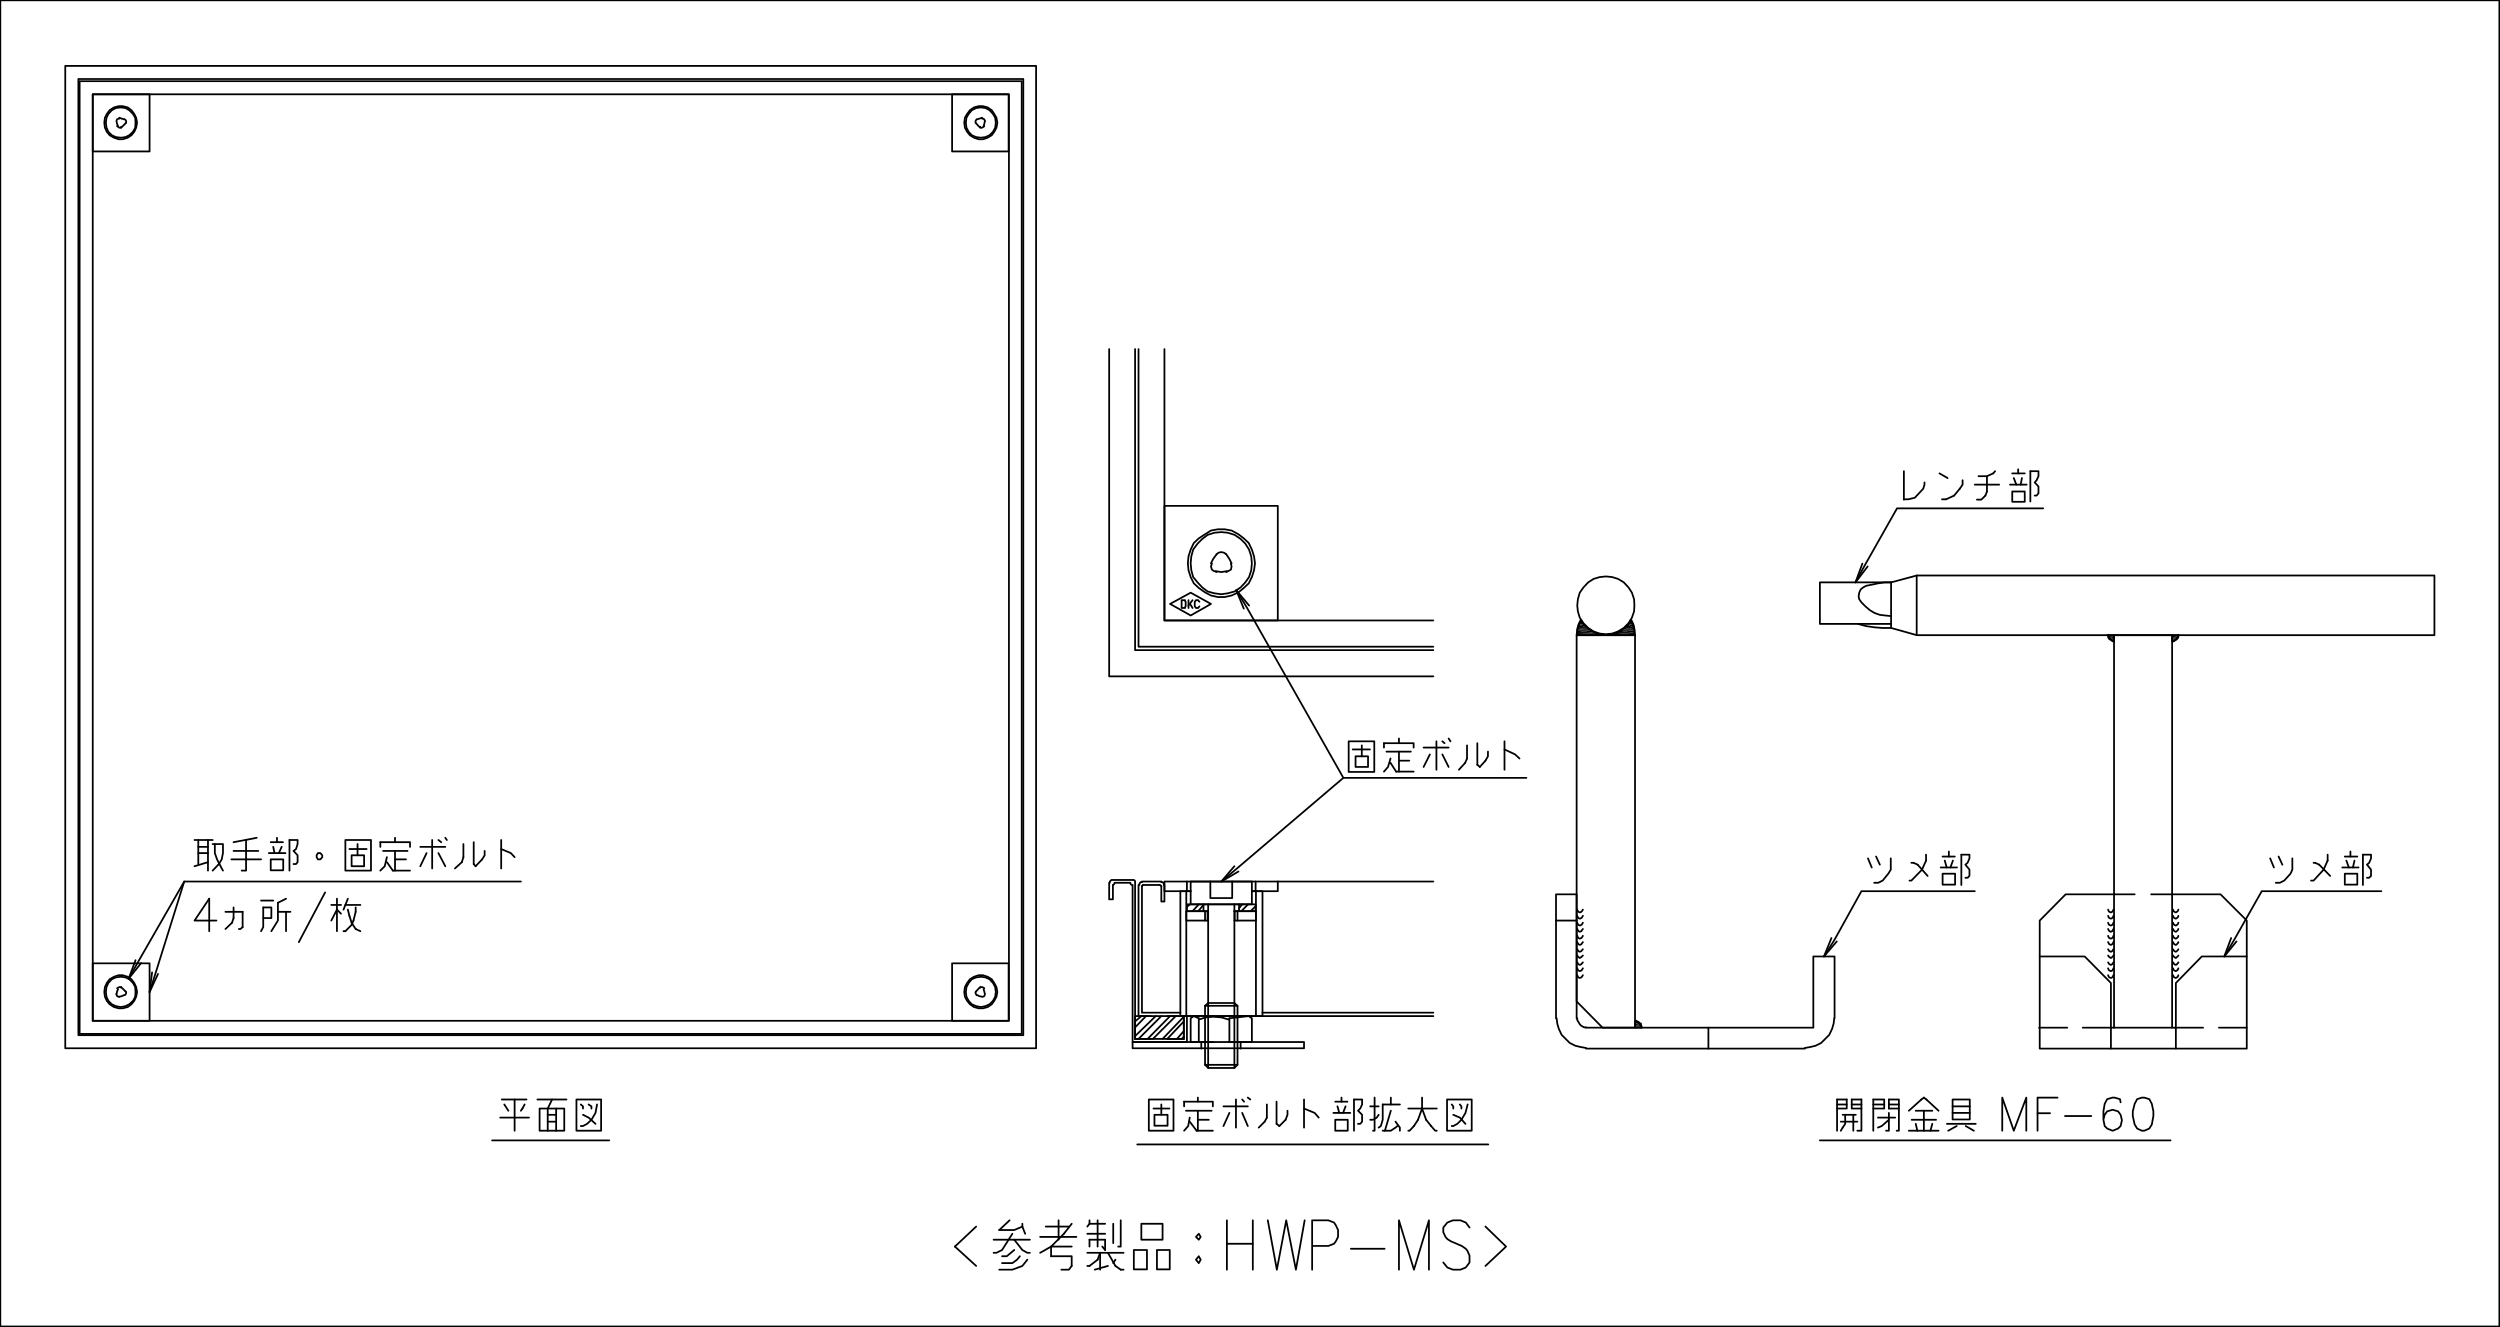 <?xml version="1.0" encoding="utf-8"?>
<!-- Generator: Adobe Illustrator 26.5.3, SVG Export Plug-In . SVG Version: 6.00 Build 0)  -->
<svg version="1.1" id="_レイヤー_1" xmlns="http://www.w3.org/2000/svg" xmlns:xlink="http://www.w3.org/1999/xlink" x="0px"
	 y="0px" viewBox="0 0 800.6 425" style="enable-background:new 0 0 800.6 425;" xml:space="preserve">
<style type="text/css">
	.st0{fill:none;stroke:#000000;stroke-width:0.567;stroke-linecap:round;stroke-linejoin:round;}
	.st1{fill-rule:evenodd;clip-rule:evenodd;}
</style>
<g>
	<line class="st0" x1="62.3" y1="269" x2="68.1" y2="269"/>
	<polyline class="st0" points="68.1,270.3 71.4,270.3 71.4,273.2 71,275.2 70.1,276.7 68.1,278.8 	"/>
	<line class="st0" x1="63.5" y1="271.2" x2="66.6" y2="271.2"/>
	<line class="st0" x1="63.5" y1="273.2" x2="66.6" y2="273.2"/>
	<line class="st0" x1="63.5" y1="269" x2="63.5" y2="276.7"/>
	<line class="st0" x1="66.6" y1="269" x2="66.6" y2="278.8"/>
	<polyline class="st0" points="68.8,270.3 68.8,273.2 69.5,275.2 71,278.1 71.4,278.8 	"/>
	<line class="st0" x1="62.3" y1="277.4" x2="66.6" y2="276.1"/>
	<line class="st0" x1="74.8" y1="272.5" x2="82.7" y2="272.5"/>
	<line class="st0" x1="74.1" y1="275.2" x2="83.6" y2="275.2"/>
	<polyline class="st0" points="77.4,278.8 78.8,278.8 78.8,269 	"/>
	<line class="st0" x1="82.2" y1="268.3" x2="74.8" y2="269.7"/>
	<polyline class="st0" points="92.7,269 95.3,269 95.3,270.3 94.8,271.9 94,272.5 95.3,273.9 95.3,276.1 94.8,276.7 94,276.7 	"/>
	<line class="st0" x1="86.7" y1="269.7" x2="90.6" y2="269.7"/>
	<line class="st0" x1="86.1" y1="273.2" x2="91.4" y2="273.2"/>
	<rect x="86.7" y="275.2" class="st0" width="4" height="3.5"/>
	<line class="st0" x1="88.7" y1="268.3" x2="88.7" y2="269.7"/>
	<line class="st0" x1="92.7" y1="269" x2="92.7" y2="278.8"/>
	<line class="st0" x1="87.5" y1="271.2" x2="87.9" y2="273.2"/>
	<line class="st0" x1="90.2" y1="271.2" x2="89.3" y2="273.2"/>
	<polygon class="st0" points="101.8,273.2 102.6,273.2 103.2,273.9 103.2,274.5 102.6,275.2 101.8,275.2 101.4,274.5 101.4,273.9 	
		"/>
	<rect x="110.6" y="269" class="st0" width="8.2" height="9.8"/>
	<rect x="112.6" y="273.9" class="st0" width="4" height="3.5"/>
	<line class="st0" x1="114.5" y1="270.3" x2="114.5" y2="273.9"/>
	<line class="st0" x1="111.9" y1="271.9" x2="117.4" y2="271.9"/>
	<polyline class="st0" points="121.8,269.7 131.3,269.7 131.3,271.2 	"/>
	<line class="st0" x1="122.7" y1="272.5" x2="130.5" y2="272.5"/>
	<line class="st0" x1="126.5" y1="275.2" x2="130" y2="275.2"/>
	<line class="st0" x1="125.8" y1="278.8" x2="131.3" y2="278.8"/>
	<line class="st0" x1="121.8" y1="269.7" x2="121.8" y2="271.2"/>
	<line class="st0" x1="126.5" y1="268.3" x2="126.5" y2="269.7"/>
	<line class="st0" x1="126.5" y1="272.5" x2="126.5" y2="278.8"/>
	<polyline class="st0" points="123.9,274.5 123.2,277.4 121.8,278.8 	"/>
	<line class="st0" x1="123.9" y1="276.1" x2="125.8" y2="278.8"/>
	<line class="st0" x1="134.6" y1="271.2" x2="142.6" y2="271.2"/>
	<line class="st0" x1="138.4" y1="269" x2="138.4" y2="278.1"/>
	<line class="st0" x1="136.6" y1="273.2" x2="134.6" y2="277.4"/>
	<line class="st0" x1="140.4" y1="273.2" x2="142.6" y2="277.4"/>
	<line class="st0" x1="140.4" y1="269" x2="141.3" y2="269.7"/>
	<line class="st0" x1="142.6" y1="268.3" x2="143.1" y2="269"/>
	<polyline class="st0" points="154.4,275.2 155.2,273.9 155.2,272.5 	"/>
	<line class="st0" x1="152.3" y1="277.4" x2="154.4" y2="275.2"/>
	<line class="st0" x1="151.7" y1="276.7" x2="152.3" y2="277.4"/>
	<line class="st0" x1="147.9" y1="276.1" x2="145.7" y2="278.1"/>
	<line class="st0" x1="148.4" y1="274.5" x2="147.9" y2="276.1"/>
	<line class="st0" x1="151.7" y1="269.7" x2="151.7" y2="276.7"/>
	<line class="st0" x1="148.4" y1="270.3" x2="148.4" y2="274.5"/>
	<line class="st0" x1="160.5" y1="269" x2="160.5" y2="278.1"/>
	<polyline class="st0" points="160.5,271.9 163.6,273.2 164.8,274.5 	"/>
</g>
<g>
	<polyline class="st0" points="67,287.8 62.3,294.8 69.3,294.8 	"/>
	<line class="st0" x1="67" y1="287.8" x2="67" y2="298.2"/>
	<polyline class="st0" points="77.7,296.9 77,297.5 76.5,297.5 	"/>
	<line class="st0" x1="74.3" y1="295.5" x2="72.2" y2="297.5"/>
	<line class="st0" x1="74.8" y1="294" x2="74.3" y2="295.5"/>
	<line class="st0" x1="77.7" y1="292" x2="77.7" y2="296.9"/>
	<line class="st0" x1="74.8" y1="290.6" x2="74.8" y2="294"/>
	<line class="st0" x1="72.2" y1="292" x2="77.7" y2="292"/>
	<line class="st0" x1="83.6" y1="288.4" x2="87.5" y2="288.4"/>
	<polyline class="st0" points="84.3,290.6 86.9,290.6 86.9,294 84.3,294 	"/>
	<line class="st0" x1="89" y1="292" x2="93" y2="292"/>
	<polyline class="st0" points="84.3,290.6 84.3,296.9 83.6,298.2 	"/>
	<polyline class="st0" points="89,289.1 89,294.8 86.9,298.2 	"/>
	<line class="st0" x1="91.6" y1="292" x2="91.6" y2="298.2"/>
	<line class="st0" x1="91.6" y1="287.8" x2="89" y2="289.1"/>
	<line class="st0" x1="104.1" y1="285.8" x2="95.7" y2="301.7"/>
	<line class="st0" x1="113.9" y1="297.5" x2="115.4" y2="298.2"/>
	<line class="st0" x1="112.6" y1="295.5" x2="113.9" y2="297.5"/>
	<line class="st0" x1="111.9" y1="293.3" x2="112.6" y2="295.5"/>
	<line class="st0" x1="111.4" y1="291.3" x2="111.9" y2="293.3"/>
	<line class="st0" x1="110.6" y1="298.2" x2="110" y2="298.2"/>
	<line class="st0" x1="112.6" y1="296.2" x2="110.6" y2="298.2"/>
	<line class="st0" x1="113.2" y1="294.8" x2="112.6" y2="296.2"/>
	<line class="st0" x1="113.9" y1="292" x2="113.2" y2="294.8"/>
	<line class="st0" x1="113.9" y1="290.6" x2="113.9" y2="292"/>
	<line class="st0" x1="111.4" y1="287.8" x2="110" y2="291.3"/>
	<line class="st0" x1="107.9" y1="291.3" x2="109.2" y2="292.6"/>
	<line class="st0" x1="106.1" y1="294.8" x2="107.9" y2="291.3"/>
	<line class="st0" x1="107.9" y1="287.8" x2="107.9" y2="298.2"/>
	<line class="st0" x1="110.6" y1="289.8" x2="115.4" y2="289.8"/>
	<line class="st0" x1="106.1" y1="289.8" x2="109.2" y2="289.8"/>
</g>
<polyline class="st0" points="50.6,311.9 47.9,317.7 48.7,311.4 "/>
<polyline class="st0" points="47.9,317.7 49.8,311.7 59,282.3 "/>
<polyline class="st0" points="45.2,308.4 41.2,313.4 43.4,307.5 "/>
<polyline class="st0" points="41.2,313.4 44.3,307.9 59,282.3 166.8,282.3 "/>
<rect x="0.1" y="0.1" class="st0" width="800.3" height="424.7"/>
<g>
	<rect x="431.9" y="237.4" class="st0" width="8.2" height="9.8"/>
	<rect x="434.1" y="242.2" class="st0" width="4" height="3.4"/>
	<line class="st0" x1="436.1" y1="238.7" x2="436.1" y2="242.2"/>
	<line class="st0" x1="433.2" y1="240" x2="438.7" y2="240"/>
	<polyline class="st0" points="443.2,238 452.7,238 452.7,239.4 	"/>
	<line class="st0" x1="444" y1="240.7" x2="451.8" y2="240.7"/>
	<line class="st0" x1="448" y1="243.6" x2="451.3" y2="243.6"/>
	<line class="st0" x1="447.1" y1="247.1" x2="452.7" y2="247.1"/>
	<line class="st0" x1="443.2" y1="238" x2="443.2" y2="239.4"/>
	<line class="st0" x1="448" y1="236.5" x2="448" y2="238"/>
	<line class="st0" x1="448" y1="240.7" x2="448" y2="247.1"/>
	<polyline class="st0" points="445.3,242.9 444.5,245.6 443.2,247.1 	"/>
	<line class="st0" x1="445.3" y1="244.3" x2="447.1" y2="247.1"/>
	<line class="st0" x1="455.9" y1="239.4" x2="463.9" y2="239.4"/>
	<line class="st0" x1="460" y1="237.4" x2="460" y2="246.5"/>
	<line class="st0" x1="457.9" y1="241.6" x2="455.9" y2="245.6"/>
	<line class="st0" x1="461.9" y1="241.6" x2="463.9" y2="245.6"/>
	<line class="st0" x1="461.9" y1="237.4" x2="462.6" y2="238"/>
	<line class="st0" x1="463.9" y1="236.5" x2="464.5" y2="237.4"/>
	<polyline class="st0" points="475.7,243.6 476.5,242.2 476.5,240.7 	"/>
	<line class="st0" x1="473.9" y1="245.6" x2="475.7" y2="243.6"/>
	<line class="st0" x1="473.1" y1="244.9" x2="473.9" y2="245.6"/>
	<line class="st0" x1="469.2" y1="244.3" x2="467.2" y2="246.5"/>
	<line class="st0" x1="469.8" y1="242.9" x2="469.2" y2="244.3"/>
	<line class="st0" x1="473.1" y1="238" x2="473.1" y2="244.9"/>
	<line class="st0" x1="469.8" y1="238.7" x2="469.8" y2="242.9"/>
	<line class="st0" x1="481.8" y1="237.4" x2="481.8" y2="246.5"/>
	<polyline class="st0" points="481.8,240 485.2,241.6 486.6,242.9 	"/>
</g>
<polyline class="st0" points="396.6,279.1 391.1,282.3 395.3,277.4 "/>
<polyline class="st0" points="391.1,282.3 395.9,278.3 430.2,249.1 "/>
<polyline class="st0" points="398.3,194.9 395.9,189 400,193.9 "/>
<polyline class="st0" points="395.9,189 399.2,194.4 430.2,249.1 488.8,249.1 "/>
<line class="st0" x1="305.8" y1="399.2" x2="312.6" y2="405.4"/>
<line class="st0" x1="312.6" y1="392.8" x2="305.8" y2="399.2"/>
<polyline class="st0" points="320,393.9 324.8,393.9 327.4,392.8 328.3,395.1 "/>
<line class="st0" x1="318.2" y1="397" x2="329.8" y2="397"/>
<line class="st0" x1="327.4" y1="391.9" x2="327.4" y2="392.8"/>
<line class="st0" x1="323.3" y1="390.8" x2="320" y2="393.9"/>
<polyline class="st0" points="324.2,395.1 320.9,400.3 319.1,401.2 318.2,401.2 "/>
<polyline class="st0" points="324.8,397 327.4,400.3 329,401.2 329.8,401.2 "/>
<polyline class="st0" points="324.8,400.3 322.4,402.3 320.9,402.3 "/>
<polyline class="st0" points="326.6,402.3 325.7,403.4 324.2,404.5 320.9,404.5 "/>
<polyline class="st0" points="329,403.4 327.4,405.4 324.2,406.6 320,406.6 "/>
<polyline class="st0" points="343.2,405.4 342.3,406.6 339.9,406.6 "/>
<polyline class="st0" points="336.6,402.3 343.2,402.3 343.2,405.4 "/>
<line class="st0" x1="336.6" y1="399.2" x2="336.6" y2="402.3"/>
<line class="st0" x1="336.6" y1="399.2" x2="333.1" y2="401.2"/>
<polyline class="st0" points="340.7,395.1 336.6,399.2 343.2,399.2 "/>
<line class="st0" x1="343.2" y1="391.9" x2="340.7" y2="395.1"/>
<line class="st0" x1="339" y1="390.8" x2="339" y2="397"/>
<line class="st0" x1="333.1" y1="396.1" x2="344.7" y2="396.1"/>
<line class="st0" x1="334.9" y1="392.8" x2="342.3" y2="392.8"/>
<line class="st0" x1="357.2" y1="403.4" x2="356.5" y2="404.5"/>
<line class="st0" x1="358.9" y1="406.6" x2="359.8" y2="406.6"/>
<line class="st0" x1="357.2" y1="405.4" x2="358.9" y2="406.6"/>
<line class="st0" x1="354.8" y1="401.2" x2="357.2" y2="405.4"/>
<line class="st0" x1="350.6" y1="406.6" x2="354.8" y2="405.4"/>
<line class="st0" x1="348.9" y1="405.4" x2="348.2" y2="405.4"/>
<line class="st0" x1="351.5" y1="403.4" x2="348.9" y2="405.4"/>
<line class="st0" x1="352.3" y1="401.2" x2="351.5" y2="403.4"/>
<line class="st0" x1="353.9" y1="400.3" x2="353" y2="399.2"/>
<line class="st0" x1="353.9" y1="397" x2="353.9" y2="400.3"/>
<line class="st0" x1="348.9" y1="391.9" x2="348.2" y2="392.8"/>
<polyline class="st0" points="348.9,390.8 348.9,391.9 353.9,391.9 "/>
<polyline class="st0" points="358.9,390.8 358.9,399.2 358.1,399.2 "/>
<line class="st0" x1="356.5" y1="391.9" x2="356.5" y2="398.1"/>
<line class="st0" x1="352.3" y1="401.2" x2="352.3" y2="406.6"/>
<line class="st0" x1="351.5" y1="390.8" x2="351.5" y2="399.2"/>
<line class="st0" x1="348.9" y1="397" x2="348.9" y2="399.2"/>
<line class="st0" x1="348.2" y1="401.2" x2="359.8" y2="401.2"/>
<line class="st0" x1="348.9" y1="397" x2="353.9" y2="397"/>
<line class="st0" x1="348.2" y1="395.1" x2="353.9" y2="395.1"/>
<rect x="365.5" y="391.9" class="st0" width="6.8" height="5.1"/>
<rect x="363.1" y="400.3" class="st0" width="4.2" height="6.2"/>
<rect x="370.5" y="400.3" class="st0" width="4.1" height="6.2"/>
<polygon class="st0" points="384.5,396.1 383.9,395.1 383,396.1 383.9,397 "/>
<polygon class="st0" points="383.9,402.3 383,403.4 383.9,404.5 384.5,403.4 "/>
<line class="st0" x1="392.9" y1="406.6" x2="392.9" y2="390.8"/>
<line class="st0" x1="401.2" y1="390.8" x2="401.2" y2="406.6"/>
<line class="st0" x1="392.9" y1="398.3" x2="401.2" y2="398.3"/>
<polyline class="st0" points="406,390.8 408.9,406.6 411.9,390.8 415,406.6 417.8,390.8 "/>
<polyline class="st0" points="420.2,406.6 420.2,390.8 425.4,390.8 427.2,391.5 427.8,392.4 428.5,393.9 428.5,396.1 427.8,397.5 
	427.2,398.3 425.4,399 420.2,399 "/>
<line class="st0" x1="432.6" y1="399.9" x2="443.4" y2="399.9"/>
<polyline class="st0" points="448,406.6 448,390.8 452.8,406.6 457.6,390.8 457.6,406.6 "/>
<polyline class="st0" points="470.6,393.1 469.4,391.5 467.7,390.8 465.3,390.8 463.5,391.5 462.2,393.1 462.2,394.6 462.9,396.1 
	463.5,396.8 464.6,397.5 468.1,399 469.4,399.9 469.9,400.5 470.6,402.1 470.6,404.3 469.4,405.9 467.7,406.6 465.3,406.6 
	463.5,405.9 462.2,404.3 "/>
<polyline class="st0" points="475.7,392.8 482.3,399.2 475.7,405.4 "/>
<g>
	<line class="st0" x1="364.2" y1="366.5" x2="476.6" y2="366.5"/>
	<rect x="367.9" y="352.1" class="st0" width="7.9" height="10"/>
	<rect x="369.7" y="357" class="st0" width="4.2" height="3.5"/>
	<line class="st0" x1="371.9" y1="353.7" x2="371.9" y2="357"/>
	<line class="st0" x1="369.4" y1="355" x2="374.5" y2="355"/>
	<polyline class="st0" points="379.2,352.8 388.4,352.8 388.4,354.3 	"/>
	<line class="st0" x1="379.8" y1="355.7" x2="388" y2="355.7"/>
	<line class="st0" x1="383.6" y1="358.6" x2="387.1" y2="358.6"/>
	<line class="st0" x1="383.2" y1="362.1" x2="388.4" y2="362.1"/>
	<line class="st0" x1="379.2" y1="352.8" x2="379.2" y2="354.3"/>
	<line class="st0" x1="383.6" y1="351.5" x2="383.6" y2="352.8"/>
	<line class="st0" x1="383.6" y1="355.7" x2="383.6" y2="362.1"/>
	<polyline class="st0" points="381,357.9 380.5,360.6 379.2,362.1 	"/>
	<line class="st0" x1="381" y1="359.2" x2="383.2" y2="362.1"/>
	<line class="st0" x1="391.8" y1="354.3" x2="399.6" y2="354.3"/>
	<line class="st0" x1="395.8" y1="352.1" x2="395.8" y2="361.1"/>
	<line class="st0" x1="393.7" y1="356.4" x2="391.8" y2="360.6"/>
	<line class="st0" x1="397.8" y1="356.4" x2="399.6" y2="360.6"/>
	<line class="st0" x1="397.8" y1="352.1" x2="398.4" y2="352.8"/>
	<line class="st0" x1="399.6" y1="351.5" x2="400.4" y2="352.1"/>
	<polyline class="st0" points="411.7,358.6 412.3,357 412.3,355.7 	"/>
	<line class="st0" x1="409.7" y1="360.6" x2="411.7" y2="358.6"/>
	<line class="st0" x1="408.8" y1="359.9" x2="409.7" y2="360.6"/>
	<line class="st0" x1="405" y1="359.2" x2="403.1" y2="361.1"/>
	<line class="st0" x1="405.7" y1="357.9" x2="405" y2="359.2"/>
	<line class="st0" x1="408.8" y1="352.8" x2="408.8" y2="359.9"/>
	<line class="st0" x1="405.7" y1="353.7" x2="405.7" y2="357.9"/>
	<line class="st0" x1="417.6" y1="352.1" x2="417.6" y2="361.1"/>
	<polyline class="st0" points="417.6,355 421,356.4 422.3,357.9 	"/>
	<polyline class="st0" points="433.6,352.1 436.2,352.1 436.2,353.7 435.6,355 434.9,355.7 436.2,357 436.2,359.2 435.6,359.9 
		434.9,359.9 	"/>
	<line class="st0" x1="427.6" y1="352.8" x2="431.5" y2="352.8"/>
	<line class="st0" x1="427" y1="356.4" x2="432.4" y2="356.4"/>
	<rect x="427.6" y="358.6" class="st0" width="4" height="3.5"/>
	<line class="st0" x1="429.6" y1="351.5" x2="429.6" y2="352.8"/>
	<line class="st0" x1="433.6" y1="352.1" x2="433.6" y2="362.1"/>
	<line class="st0" x1="428.3" y1="354.3" x2="428.9" y2="356.4"/>
	<line class="st0" x1="430.9" y1="354.3" x2="430.1" y2="356.4"/>
	<line class="st0" x1="442.8" y1="353.7" x2="448.3" y2="353.7"/>
	<line class="st0" x1="438.8" y1="354.3" x2="441.5" y2="354.3"/>
	<polyline class="st0" points="439.7,362.1 440.2,362.1 440.2,351.5 	"/>
	<polyline class="st0" points="442.8,353.7 442.8,358.6 442.2,360.6 441.5,361.1 	"/>
	<line class="st0" x1="445.4" y1="351.5" x2="445.4" y2="353.7"/>
	<polyline class="st0" points="438.8,358.6 439.7,358.6 440.9,357.9 441.5,357 	"/>
	<line class="st0" x1="445.4" y1="355.7" x2="443.5" y2="362.1"/>
	<polyline class="st0" points="442.8,362.1 445.4,362.1 446.9,361.1 447.5,360.6 	"/>
	<polyline class="st0" points="446.9,359.2 448.3,361.1 448.3,362.1 	"/>
	<polyline class="st0" points="458.3,360.6 459.6,362.1 460.1,362.1 	"/>
	<line class="st0" x1="456.7" y1="358.6" x2="458.3" y2="360.6"/>
	<line class="st0" x1="455.4" y1="355" x2="456.7" y2="358.6"/>
	<polyline class="st0" points="452.8,360.6 451.4,362.1 451,362.1 	"/>
	<line class="st0" x1="454.1" y1="358.6" x2="452.8" y2="360.6"/>
	<line class="st0" x1="455.4" y1="355" x2="454.1" y2="358.6"/>
	<line class="st0" x1="455.4" y1="351.5" x2="455.4" y2="355"/>
	<line class="st0" x1="451" y1="355" x2="460.1" y2="355"/>
	<rect x="463.4" y="352.1" class="st0" width="7.9" height="10"/>
	<polyline class="st0" points="464.9,353.7 465.4,354.3 465.4,355 	"/>
	<polyline class="st0" points="467.5,353.7 468,354.3 468,355 	"/>
	<polyline class="st0" points="470,353.7 469.3,356.4 468,358.6 466.7,359.9 465.4,360.6 464.9,360.6 	"/>
	<polyline class="st0" points="465.4,357 467.5,357.9 469.3,359.9 	"/>
</g>
<polygon class="st0" points="400.9,180.4 400.7,178.2 400,176 398.8,174.1 397.3,172.6 395.4,171.3 393.2,170.6 391.1,170.4 
	388.9,170.6 386.7,171.3 385,172.6 383.5,174.1 382.1,176 381.5,178.2 381.3,180.4 381.5,182.6 382.1,184.8 383.5,186.5 385,188.1 
	386.7,189.4 388.9,190 391.1,190.3 393.2,190 395.4,189.4 397.3,188.1 398.8,186.5 400,184.8 400.7,182.6 "/>
<polyline class="st0" points="394.4,180.4 393.7,179 392.7,177.5 "/>
<polyline class="st0" points="389.3,182.9 391.1,183.2 392.9,182.9 "/>
<polyline class="st0" points="389.6,177.5 388.5,179 387.8,180.4 "/>
<polyline class="st0" points="392.7,183.2 393.5,182.8 394.2,182.4 394.4,181.4 394.2,180.5 "/>
<polyline class="st0" points="388.1,180.5 387.8,181.4 388.1,182.4 388.6,182.8 389.6,183.2 "/>
<polyline class="st0" points="392.7,177.5 392,177 391.1,176.8 390.2,177 389.6,177.5 "/>
<polyline class="st0" points="459,216.6 355.2,216.6 355.2,111.8 "/>
<polyline class="st0" points="459,208.2 363.5,208.2 363.5,111.8 "/>
<polyline class="st0" points="459,207.1 364.6,207.1 364.6,111.8 "/>
<polyline class="st0" points="459,198.7 372.9,198.7 372.9,111.8 "/>
<polygon class="st0" points="378.4,194.7 378.4,192.2 379.5,192.2 379.5,192.5 379.7,192.7 379.7,193.2 379.7,193.9 379.7,194.2 
	379.5,194.4 379.5,194.7 379.1,194.7 "/>
<line class="st0" x1="380.6" y1="194.7" x2="380.6" y2="192.2"/>
<line class="st0" x1="381.9" y1="192.2" x2="380.6" y2="193.9"/>
<line class="st0" x1="381.1" y1="193.4" x2="381.9" y2="194.7"/>
<polyline class="st0" points="384.1,192.7 383.9,192.5 383.7,192.2 383,192.2 382.8,192.5 382.6,192.7 382.6,193.2 382.6,193.9 
	382.6,194.2 382.8,194.4 383,194.7 383.2,194.7 383.5,194.7 383.7,194.7 383.9,194.4 384.1,194.2 "/>
<polygon class="st0" points="381.3,197.1 387.8,193.4 381.3,189.8 374.7,193.4 "/>
<line class="st0" x1="409.2" y1="282.3" x2="459" y2="282.3"/>
<rect x="362.7" y="333.7" class="st0" width="54.9" height="2"/>
<line class="st0" x1="459" y1="324.3" x2="404.3" y2="324.3"/>
<polyline class="st0" points="378,324.3 365.7,324.3 365.7,283.8 "/>
<polyline class="st0" points="366.1,283.4 365.9,283.5 365.7,283.8 "/>
<line class="st0" x1="366.1" y1="283.4" x2="371.4" y2="283.4"/>
<polyline class="st0" points="371.9,283.8 371.6,283.5 371.4,283.4 "/>
<polyline class="st0" points="371.9,283.8 371.9,288.7 372.9,288.7 372.9,283.4 "/>
<polyline class="st0" points="372.7,283.4 372.7,283 372.5,282.7 372.3,282.5 371.9,282.5 "/>
<line class="st0" x1="371.9" y1="282.3" x2="365.7" y2="282.3"/>
<polyline class="st0" points="365.7,282.5 365.3,282.5 365.1,282.7 364.9,283 364.9,283.4 "/>
<polyline class="st0" points="364.6,283.4 364.6,325.4 459,325.4 "/>
<line class="st0" x1="397.3" y1="333.7" x2="397.3" y2="335.8"/>
<line class="st0" x1="384.7" y1="333.7" x2="384.7" y2="335.8"/>
<line class="st0" x1="399.9" y1="325.4" x2="393.7" y2="326.1"/>
<polyline class="st0" points="393.5,326.5 391.1,325.8 388.6,325.6 386.2,325.8 383.9,326.5 "/>
<line class="st0" x1="383.9" y1="326.1" x2="382.3" y2="325.4"/>
<line class="st0" x1="393.7" y1="333.7" x2="393.7" y2="326.1"/>
<line class="st0" x1="383.9" y1="326.1" x2="383.9" y2="333.7"/>
<line class="st0" x1="399.9" y1="325.4" x2="393.5" y2="325.4"/>
<line class="st0" x1="388.5" y1="325.4" x2="382.1" y2="325.4"/>
<polyline class="st0" points="382.3,325.4 381.3,326.1 381.3,333.7 388.5,333.7 "/>
<polyline class="st0" points="393.5,333.7 400.9,333.7 400.9,326.1 399.9,325.4 "/>
<polyline class="st0" points="363.5,332.7 363.5,325.4 368.5,325.4 "/>
<polyline class="st0" points="373.8,325.4 379.1,325.4 379.1,332.7 373.8,332.7 "/>
<line class="st0" x1="368.5" y1="332.7" x2="363.5" y2="332.7"/>
<polyline class="st0" points="379.1,332.7 363.5,332.7 363.5,282.7 363.5,282.3 363.4,282 363.1,281.8 362.7,281.8 356.4,281.8 
	355.9,281.8 355.7,282 355.4,282.3 355.4,282.7 "/>
<polyline class="st0" points="355.2,282.7 355.2,288 356.4,288 356.4,283.4 "/>
<polyline class="st0" points="356.9,283 356.7,283.2 356.5,283.4 "/>
<line class="st0" x1="356.9" y1="282.7" x2="362" y2="282.7"/>
<polyline class="st0" points="362.4,283.4 362.2,283.2 362,283 "/>
<polyline class="st0" points="362.7,283.4 362.7,333.7 380.1,333.7 380.1,325.4 379.1,325.4 379.1,332.7 "/>
<polyline class="st0" points="395.3,291.8 402.1,291.8 402.1,289.6 380.1,289.6 380.1,291.8 386.9,291.8 "/>
<line class="st0" x1="396.8" y1="289.6" x2="396.8" y2="291.8"/>
<line class="st0" x1="385.4" y1="289.6" x2="385.4" y2="291.8"/>
<line class="st0" x1="380.1" y1="290.4" x2="381.1" y2="289.6"/>
<line class="st0" x1="383.7" y1="291.8" x2="385.4" y2="289.8"/>
<line class="st0" x1="397.5" y1="291.8" x2="399.7" y2="289.6"/>
<line class="st0" x1="381.9" y1="291.8" x2="383.9" y2="289.6"/>
<line class="st0" x1="396.8" y1="290.9" x2="397.8" y2="289.6"/>
<line class="st0" x1="400.5" y1="291.8" x2="402.1" y2="290.2"/>
<line class="st0" x1="396.3" y1="294.8" x2="396.3" y2="291.8"/>
<line class="st0" x1="395.4" y1="294.8" x2="395.4" y2="291.8"/>
<line class="st0" x1="386.7" y1="294.8" x2="386.7" y2="291.8"/>
<line class="st0" x1="385.9" y1="294.8" x2="385.9" y2="291.8"/>
<polyline class="st0" points="395.3,294.8 402.2,294.8 402.2,291.8 395.3,291.8 "/>
<polyline class="st0" points="386.9,291.8 379.9,291.8 379.9,294.8 386.9,294.8 "/>
<line class="st0" x1="402.1" y1="282.3" x2="402.1" y2="285.4"/>
<line class="st0" x1="380.1" y1="282.3" x2="380.1" y2="285.4"/>
<line class="st0" x1="379.9" y1="285.4" x2="379.9" y2="325.4"/>
<line class="st0" x1="402.2" y1="325.4" x2="402.2" y2="285.4"/>
<polyline class="st0" points="381.3,285.4 378,285.4 378,325.4 404.3,325.4 404.3,285.4 400.9,285.4 "/>
<line class="st0" x1="363.5" y1="329" x2="367" y2="325.4"/>
<line class="st0" x1="364.6" y1="332.7" x2="371.9" y2="325.4"/>
<line class="st0" x1="369.2" y1="332.7" x2="376.5" y2="325.4"/>
<line class="st0" x1="373.8" y1="332.7" x2="379.1" y2="327.1"/>
<line class="st0" x1="378.4" y1="332.7" x2="379.1" y2="332"/>
<line class="st0" x1="363.5" y1="327.1" x2="365.5" y2="325.4"/>
<line class="st0" x1="363.5" y1="331.8" x2="370.1" y2="325.4"/>
<line class="st0" x1="367.5" y1="332.7" x2="374.7" y2="325.4"/>
<line class="st0" x1="372.3" y1="332.7" x2="379.1" y2="325.6"/>
<line class="st0" x1="376.9" y1="332.7" x2="379.1" y2="330.2"/>
<polyline class="st0" points="381.3,285.4 372.9,285.4 372.9,282.3 409.2,282.3 409.2,285.4 400.9,285.4 "/>
<polygon class="st0" points="401.9,180.4 401.6,178.2 400.9,176 399.9,173.9 398.3,172.4 396.6,171.1 394.4,169.9 392.2,169.5 
	390,169.5 387.8,169.9 385.9,171.1 383.9,172.4 382.3,173.9 381.3,176 380.6,178.2 380.4,180.4 380.6,182.6 381.3,184.8 
	382.3,186.8 383.9,188.3 385.9,189.7 387.8,190.7 390,191.2 392.2,191.2 394.4,190.7 396.6,189.7 398.3,188.3 399.9,186.8 
	400.9,184.8 401.6,182.6 "/>
<rect x="372.9" y="162" class="st0" width="36.3" height="36.7"/>
<polyline class="st0" points="387.6,282.3 387.6,287.6 394.6,287.6 394.6,282.3 "/>
<polyline class="st0" points="395.3,289.6 395.3,321.2 395.3,342 "/>
<polyline class="st0" points="386.9,289.6 386.9,321.2 386.9,342 "/>
<line class="st0" x1="385.9" y1="322.1" x2="396.3" y2="322.1"/>
<line class="st0" x1="385.9" y1="341" x2="396.3" y2="341"/>
<polygon class="st0" points="386.9,342 395.3,342 396.3,341 396.3,322.1 395.3,321.2 386.9,321.2 385.9,322.1 385.9,341 "/>
<rect x="381.3" y="282.3" class="st0" width="19.6" height="7.3"/>
<g>
	<polyline class="st0" points="728.8,282.7 730.1,282.7 731.5,282 733.5,279.8 734.1,278.5 734.1,274.9 	"/>
	<line class="st0" x1="727" y1="274.9" x2="728.2" y2="277.8"/>
	<line class="st0" x1="729.7" y1="274.3" x2="730.9" y2="276.9"/>
	<polyline class="st0" points="744.1,278.5 740.9,282 740.1,282 	"/>
	<line class="st0" x1="745.4" y1="275.6" x2="744.1" y2="278.5"/>
	<line class="st0" x1="742.7" y1="276.9" x2="746.2" y2="280.5"/>
	<line class="st0" x1="741.4" y1="276.3" x2="742.7" y2="276.9"/>
	<line class="st0" x1="745.4" y1="273.7" x2="745.4" y2="275.6"/>
	<line class="st0" x1="740.9" y1="276.3" x2="741.4" y2="276.3"/>
	<polyline class="st0" points="756.7,273.7 759.3,273.7 759.3,274.9 758.7,276.3 758,276.9 759.3,278.5 759.3,280.5 758.7,281.1 
		758,281.1 	"/>
	<line class="st0" x1="750.9" y1="274.3" x2="754.9" y2="274.3"/>
	<line class="st0" x1="750.1" y1="277.8" x2="755.3" y2="277.8"/>
	<rect x="750.9" y="279.8" class="st0" width="4" height="3.5"/>
	<line class="st0" x1="752.7" y1="272.7" x2="752.7" y2="274.3"/>
	<line class="st0" x1="756.7" y1="273.7" x2="756.7" y2="283.4"/>
	<line class="st0" x1="751.4" y1="275.6" x2="752.2" y2="277.8"/>
	<line class="st0" x1="754" y1="275.6" x2="753.5" y2="277.8"/>
</g>
<polyline class="st0" points="716.2,301.5 712.3,306.3 714.5,300.4 "/>
<polyline class="st0" points="712.3,306.3 715.4,301.1 724.3,285.4 762.6,285.4 "/>
<g>
	<polyline class="st0" points="600.2,282.7 601.5,282.7 602.9,282 604.7,279.8 605.5,278.5 605.5,274.9 	"/>
	<line class="st0" x1="598.2" y1="274.9" x2="599.4" y2="277.8"/>
	<line class="st0" x1="600.8" y1="274.3" x2="602" y2="276.9"/>
	<polyline class="st0" points="615.5,278.5 612.1,282 611.5,282 	"/>
	<line class="st0" x1="616.8" y1="275.6" x2="615.5" y2="278.5"/>
	<line class="st0" x1="614.1" y1="276.9" x2="617.3" y2="280.5"/>
	<line class="st0" x1="612.8" y1="276.3" x2="614.1" y2="276.9"/>
	<line class="st0" x1="616.8" y1="273.7" x2="616.8" y2="275.6"/>
	<line class="st0" x1="612.1" y1="276.3" x2="612.8" y2="276.3"/>
	<polyline class="st0" points="628.1,273.7 630.7,273.7 630.7,274.9 630.1,276.3 629.4,276.9 630.7,278.5 630.7,280.5 630.1,281.1 
		629.4,281.1 	"/>
	<line class="st0" x1="622.1" y1="274.3" x2="626" y2="274.3"/>
	<line class="st0" x1="621.5" y1="277.8" x2="626.7" y2="277.8"/>
	<rect x="622.1" y="279.8" class="st0" width="4" height="3.5"/>
	<line class="st0" x1="624.1" y1="272.7" x2="624.1" y2="274.3"/>
	<line class="st0" x1="628.1" y1="273.7" x2="628.1" y2="283.4"/>
	<line class="st0" x1="622.8" y1="275.6" x2="623.4" y2="277.8"/>
	<line class="st0" x1="625.4" y1="275.6" x2="624.6" y2="277.8"/>
</g>
<polyline class="st0" points="588.2,301.5 584.1,306.3 586.5,300.4 "/>
<polyline class="st0" points="584.1,306.3 587.4,301.1 596.1,285.4 632.4,285.4 "/>
<g>
	<polyline class="st0" points="609.7,159.9 611.1,159.9 613.2,159.4 615.9,156.5 616.3,155.2 616.3,154.5 	"/>
	<line class="st0" x1="609.7" y1="150.9" x2="609.7" y2="160"/>
	<polyline class="st0" points="627.6,156.5 628.5,155.2 628.5,153.8 	"/>
	<line class="st0" x1="625.8" y1="158.7" x2="627.6" y2="156.5"/>
	<line class="st0" x1="623.2" y1="159.9" x2="625.8" y2="158.7"/>
	<line class="st0" x1="621.1" y1="151.6" x2="623.7" y2="153.1"/>
	<line class="st0" x1="621.9" y1="159.9" x2="623.2" y2="159.9"/>
	<polyline class="st0" points="635.8,158.7 634.5,160 633.1,160 	"/>
	<line class="st0" x1="636.3" y1="157.4" x2="635.8" y2="158.7"/>
	<polyline class="st0" points="638.3,151.6 636.3,152.5 636.3,157.4 	"/>
	<line class="st0" x1="638.9" y1="150.9" x2="638.3" y2="151.6"/>
	<line class="st0" x1="632.4" y1="155.2" x2="640.2" y2="155.2"/>
	<line class="st0" x1="633.6" y1="152.5" x2="636.3" y2="152.5"/>
	<polyline class="st0" points="650.2,150.9 652.8,150.9 652.8,152.5 652.2,153.8 651.6,154.5 652.8,155.8 652.8,158 652.2,158.7 
		651.6,158.7 	"/>
	<line class="st0" x1="644.4" y1="151.6" x2="648.4" y2="151.6"/>
	<line class="st0" x1="643.7" y1="155.2" x2="649" y2="155.2"/>
	<rect x="644.4" y="157.4" class="st0" width="4" height="3.3"/>
	<line class="st0" x1="646.3" y1="150.3" x2="646.3" y2="151.6"/>
	<line class="st0" x1="650.2" y1="150.9" x2="650.2" y2="160.6"/>
	<line class="st0" x1="644.9" y1="153.1" x2="645.7" y2="155.2"/>
	<line class="st0" x1="647.5" y1="153.1" x2="647.1" y2="155.2"/>
</g>
<polyline class="st0" points="598.1,181.4 594.2,186.5 596.4,180.5 "/>
<polyline class="st0" points="594.2,186.5 597.2,181 607.5,162.8 654.3,162.8 "/>
<polyline class="st0" points="696.8,335.8 696.8,314.8 705.1,306.3 719.5,306.3 "/>
<polyline class="st0" points="653.2,306.3 667.6,306.3 676,314.8 676,335.8 "/>
<polyline class="st0" points="587.5,326.1 587.5,306.3 580.7,306.3 580.7,329.1 507.9,329.1 "/>
<polyline class="st0" points="505.1,326.1 505.1,326.7 505.5,327.3 505.9,328 506.4,328.5 507.3,329 507.9,329 "/>
<polyline class="st0" points="504.9,326.1 504.9,286.4 498.3,286.4 498.3,326.1 "/>
<polyline class="st0" points="498.5,326.1 498.7,327.8 499.2,329.5 500.1,331.4 501.4,332.7 502.7,334 504.5,334.9 506.2,335.3 
	507.9,335.6 "/>
<line class="st0" x1="507.9" y1="335.8" x2="578" y2="335.8"/>
<polyline class="st0" points="578,335.6 579.7,335.3 581.4,334.9 583.2,334 584.5,332.7 585.8,331.4 586.7,329.5 587.2,327.8 
	587.4,326.1 "/>
<polyline class="st0" points="506.4,198.7 505.7,199.8 505.3,200.9 505.1,202.2 505.1,203.4 "/>
<polyline class="st0" points="523.4,203.4 523.4,202.2 523.3,200.9 522.8,199.8 522.1,198.7 "/>
<polyline class="st0" points="595,199.8 597.6,200.5 600.3,200.9 602.9,201.1 605.6,201.1 "/>
<polyline class="st0" points="605.6,186.5 603.5,186.5 601.5,186.8 599.6,187.2 597.6,187.6 596.7,188.1 595.9,188.7 595.4,189.8 
	595.2,191 595.4,191.9 596.1,192.9 597.4,194.2 598.8,195.4 600.3,196.3 602,196.9 603.7,197.1 605.6,197.3 "/>
<polygon class="st0" points="523.4,193.9 523.3,191.9 522.6,189.8 521.5,188.1 520,186.5 518.2,185.4 516.3,184.8 514.3,184.6 
	512.3,184.8 510.3,185.4 508.6,186.5 507.1,188.1 505.9,189.8 505.3,191.9 505.1,193.9 505.3,195.8 505.9,197.8 507.1,199.6 
	508.6,201.1 510.3,202.2 512.3,202.9 514.3,203.1 516.3,202.9 518.2,202.2 520,201.1 521.5,199.6 522.6,197.8 523.3,195.8 "/>
<polyline class="st0" points="695.9,312.3 696.1,312.8 696.3,313 696.8,313.2 697.1,313 697.4,312.8 697.6,312.3 "/>
<polyline class="st0" points="695.9,310.1 696.1,310.6 696.3,310.8 696.8,311 697.1,310.8 697.4,310.6 697.6,310.1 "/>
<polyline class="st0" points="695.9,308.2 696.1,308.5 696.3,308.8 696.8,309 697.1,308.8 697.4,308.5 697.6,308.2 "/>
<polyline class="st0" points="675.1,312.3 675.3,312.8 675.5,313 676,313.2 676.4,313 676.6,312.8 676.8,312.3 "/>
<polyline class="st0" points="675.1,310.1 675.3,310.6 675.5,310.8 676,311 676.4,310.8 676.6,310.6 676.8,310.1 "/>
<polyline class="st0" points="675.1,308.2 675.3,308.5 675.5,308.8 676,309 676.4,308.8 676.6,308.5 676.8,308.2 "/>
<polyline class="st0" points="695.9,291.3 696.1,291.8 696.3,292 696.8,292.2 697.1,292 697.4,291.8 697.6,291.3 "/>
<polyline class="st0" points="695.9,306 696.1,306.3 696.3,306.5 696.8,306.8 697.1,306.5 697.4,306.3 697.6,306 "/>
<polyline class="st0" points="695.9,304 696.1,304.3 696.3,304.6 696.8,304.8 697.1,304.6 697.4,304.3 697.6,304 "/>
<polyline class="st0" points="695.9,301.7 696.1,302.1 696.3,302.4 696.8,302.6 697.1,302.4 697.4,302.1 697.6,301.7 "/>
<polyline class="st0" points="695.9,299.7 696.1,300.2 696.3,300.4 696.8,300.6 697.1,300.4 697.4,300.2 697.6,299.7 "/>
<polyline class="st0" points="695.9,297.5 696.1,297.9 696.3,298.2 696.8,298.4 697.1,298.2 697.4,297.9 697.6,297.5 "/>
<polyline class="st0" points="695.9,295.5 696.1,296 696.3,296.2 696.8,296.4 697.1,296.2 697.4,296 697.6,295.5 "/>
<polyline class="st0" points="695.9,293.3 696.1,293.8 696.3,294 696.8,294.2 697.1,294 697.4,293.8 697.6,293.3 "/>
<polyline class="st0" points="675.1,291.3 675.3,291.8 675.5,292 676,292.2 676.4,292 676.6,291.8 676.8,291.3 "/>
<polyline class="st0" points="675.1,306 675.3,306.3 675.5,306.5 676,306.8 676.4,306.5 676.6,306.3 676.8,306 "/>
<polyline class="st0" points="675.1,304 675.3,304.3 675.5,304.6 676,304.8 676.4,304.6 676.6,304.3 676.8,304 "/>
<polyline class="st0" points="675.1,301.7 675.3,302.1 675.5,302.4 676,302.6 676.4,302.4 676.6,302.1 676.8,301.7 "/>
<polyline class="st0" points="675.1,299.7 675.3,300.2 675.5,300.4 676,300.6 676.4,300.4 676.6,300.2 676.8,299.7 "/>
<polyline class="st0" points="675.1,297.5 675.3,297.9 675.5,298.2 676,298.4 676.4,298.2 676.6,297.9 676.8,297.5 "/>
<polyline class="st0" points="675.1,295.5 675.3,296 675.5,296.2 676,296.4 676.4,296.2 676.6,296 676.8,295.5 "/>
<polyline class="st0" points="675.1,293.3 675.3,293.8 675.5,294 676,294.2 676.4,294 676.6,293.8 676.8,293.3 "/>
<line class="st0" x1="695.6" y1="286.4" x2="688.9" y2="286.4"/>
<line class="st0" x1="683.6" y1="286.4" x2="677" y2="286.4"/>
<line class="st0" x1="676" y1="329.1" x2="667" y2="329.1"/>
<line class="st0" x1="662" y1="329.1" x2="653" y2="329.1"/>
<line class="st0" x1="719.5" y1="329.1" x2="710.6" y2="329.1"/>
<line class="st0" x1="705.5" y1="329.1" x2="696.5" y2="329.1"/>
<polyline class="st0" points="695.6,286.4 711.1,286.4 719.5,294.8 719.5,335.8 653.2,335.8 653.2,294.8 661.5,286.4 677,286.4 "/>
<line class="st0" x1="696.8" y1="329.1" x2="676" y2="329.1"/>
<polyline class="st0" points="613.8,203.4 605.6,201.1 605.6,186.5 613.8,184.3 "/>
<polyline class="st0" points="605.6,186.5 582.8,186.5 582.8,199.8 605.6,199.8 "/>
<rect x="613.8" y="184.3" class="st0" width="165.8" height="19.1"/>
<line class="st0" x1="504.9" y1="294.8" x2="498.3" y2="294.8"/>
<polyline class="st0" points="525.7,329.1 525.5,328.5 525,327.8 524.3,327.3 523.6,327.1 "/>
<polyline class="st1" points="523.6,326.9 524.3,327.1 523.6,327.1 "/>
<polyline class="st1" points="523.6,326.9 524.1,326.9 524.3,327.1 "/>
<polyline class="st1" points="523.6,327.1 524.8,327.3 523.6,327.3 "/>
<polyline class="st1" points="523.6,327.1 524.3,327.1 524.8,327.3 "/>
<polyline class="st1" points="523.6,327.3 525,327.6 523.6,327.6 "/>
<polyline class="st1" points="523.6,327.3 524.8,327.3 525,327.6 "/>
<polyline class="st1" points="523.6,327.6 525.5,327.8 523.6,327.8 "/>
<polyline class="st1" points="523.6,327.6 525,327.6 525.5,327.8 "/>
<polyline class="st1" points="523.6,327.8 525.5,328.3 523.6,328.3 "/>
<polyline class="st1" points="523.6,327.8 525.5,327.8 525.5,328.3 "/>
<polyline class="st1" points="523.6,328.3 525.7,328.7 523.6,328.7 "/>
<polyline class="st1" points="523.6,328.3 525.5,328.3 525.7,328.7 "/>
<polyline class="st1" points="523.6,328.7 525.7,329.1 523.6,329.1 "/>
<polyline class="st1" points="523.6,328.7 525.7,328.7 525.7,329.1 "/>
<polygon class="st0" points="523.6,326.9 524.1,326.9 524.3,327.1 524.8,327.3 525,327.6 525.5,327.8 525.5,328.3 525.7,328.7 
	525.7,329.1 523.6,329.1 "/>
<polyline class="st0" points="505.1,312.3 505.3,312.8 505.5,313 505.9,313.2 506.4,313 506.6,312.8 506.9,312.3 "/>
<polyline class="st0" points="505.1,310.1 505.3,310.6 505.5,310.8 505.9,311 506.4,310.8 506.6,310.6 506.9,310.1 "/>
<polyline class="st0" points="505.1,308.2 505.3,308.5 505.5,308.8 505.9,309 506.4,308.8 506.6,308.5 506.9,308.2 "/>
<polyline class="st0" points="505.1,291.3 505.3,291.8 505.5,292 505.9,292.2 506.4,292 506.6,291.8 506.9,291.3 "/>
<polyline class="st0" points="505.1,306 505.3,306.3 505.5,306.5 505.9,306.8 506.4,306.5 506.6,306.3 506.9,306 "/>
<polyline class="st0" points="505.1,304 505.3,304.3 505.5,304.6 505.9,304.8 506.4,304.6 506.6,304.3 506.9,304 "/>
<polyline class="st0" points="505.1,301.7 505.3,302.1 505.5,302.4 505.9,302.6 506.4,302.4 506.6,302.1 506.9,301.7 "/>
<polyline class="st0" points="505.1,299.7 505.3,300.2 505.5,300.4 505.9,300.6 506.4,300.4 506.6,300.2 506.9,299.7 "/>
<polyline class="st0" points="505.1,297.5 505.3,297.9 505.5,298.2 505.9,298.4 506.4,298.2 506.6,297.9 506.9,297.5 "/>
<polyline class="st0" points="505.1,295.5 505.3,296 505.5,296.2 505.9,296.4 506.4,296.2 506.6,296 506.9,295.5 "/>
<polyline class="st0" points="505.1,293.3 505.3,293.8 505.5,294 505.9,294.2 506.4,294 506.6,293.8 506.9,293.3 "/>
<polyline class="st0" points="695.6,329.1 695.6,203.4 677,203.4 677,329.1 "/>
<line class="st0" x1="547.1" y1="329.1" x2="547.1" y2="335.8"/>
<polyline class="st0" points="675.1,203.4 675.3,204 675.8,204.7 676.4,205.1 677,205.4 "/>
<polyline class="st0" points="695.6,205.4 696.3,205.1 697,204.7 697.4,204 697.6,203.4 "/>
<polyline class="st1" points="674.8,203.4 677,203.5 675.1,203.5 "/>
<polyline class="st1" points="674.8,203.4 677,203.4 677,203.5 "/>
<polyline class="st1" points="675.1,203.5 677,204 675.1,204 "/>
<polyline class="st1" points="675.1,203.5 677,203.5 677,204 "/>
<polyline class="st1" points="675.1,204 677,204.4 675.3,204.4 "/>
<polyline class="st1" points="675.1,204 677,204 677,204.4 "/>
<polyline class="st1" points="675.3,204.4 677,204.7 675.5,204.7 "/>
<polyline class="st1" points="675.3,204.4 677,204.4 677,204.7 "/>
<polyline class="st1" points="675.5,204.7 677,204.9 676,204.9 "/>
<polyline class="st1" points="675.5,204.7 677,204.7 677,204.9 "/>
<polyline class="st1" points="676,204.9 677,205.1 676.2,205.1 "/>
<polyline class="st1" points="676,204.9 677,204.9 677,205.1 "/>
<polyline class="st1" points="676.2,205.1 677,205.4 676.6,205.4 "/>
<polyline class="st1" points="676.2,205.1 677,205.1 677,205.4 "/>
<polygon class="st0" points="677,205.4 677,203.4 674.8,203.4 675.1,203.5 675.1,204 675.3,204.4 675.5,204.7 676,204.9 
	676.2,205.1 676.6,205.4 "/>
<polyline class="st1" points="695.6,203.4 697.6,203.5 695.6,203.5 "/>
<polyline class="st1" points="695.6,203.4 697.8,203.4 697.6,203.5 "/>
<polyline class="st1" points="695.6,203.5 697.6,204 695.6,204 "/>
<polyline class="st1" points="695.6,203.5 697.6,203.5 697.6,204 "/>
<polyline class="st1" points="695.6,204 697.4,204.4 695.6,204.4 "/>
<polyline class="st1" points="695.6,204 697.6,204 697.4,204.4 "/>
<polyline class="st1" points="695.6,204.4 697.1,204.7 695.6,204.7 "/>
<polyline class="st1" points="695.6,204.4 697.4,204.4 697.1,204.7 "/>
<polyline class="st1" points="695.6,204.7 696.8,204.9 695.6,204.9 "/>
<polyline class="st1" points="695.6,204.7 697.1,204.7 696.8,204.9 "/>
<polyline class="st1" points="695.6,204.9 696.5,205.1 695.6,205.1 "/>
<polyline class="st1" points="695.6,204.9 696.8,204.9 696.5,205.1 "/>
<polyline class="st1" points="695.6,205.1 696.1,205.4 695.6,205.4 "/>
<polyline class="st1" points="695.6,205.1 696.5,205.1 696.1,205.4 "/>
<polygon class="st0" points="695.6,205.4 696.1,205.4 696.5,205.1 696.8,204.9 697.1,204.7 697.4,204.4 697.6,204 697.6,203.5 
	697.8,203.4 695.6,203.4 "/>
<polygon class="st0" points="523.6,203.4 523.6,329.1 513.2,329.1 504.9,320.7 504.9,203.4 "/>
<polyline class="st1" points="522.4,198.5 523.1,199.8 521.5,199.8 "/>
<polyline class="st1" points="521.5,199.8 523.1,200 521.2,200 "/>
<polyline class="st1" points="521.5,199.8 523.1,199.8 523.1,200 "/>
<polyline class="st1" points="521.2,200 523.3,201.1 520.2,201.1 "/>
<polyline class="st1" points="521.2,200 523.1,200 523.3,201.1 "/>
<polyline class="st1" points="520.2,201.1 523.4,201.5 519.5,201.5 "/>
<polyline class="st1" points="520.2,201.1 523.3,201.1 523.4,201.5 "/>
<polyline class="st1" points="519.5,201.5 523.4,202 518.8,202 "/>
<polyline class="st1" points="519.5,201.5 523.4,201.5 523.4,202 "/>
<polyline class="st1" points="518.8,202 523.6,202.7 517.6,202.7 "/>
<polyline class="st1" points="518.8,202 523.4,202 523.6,202.7 "/>
<polyline class="st1" points="517.6,202.7 523.6,203.1 515.8,203.1 "/>
<polyline class="st1" points="517.6,202.7 523.6,202.7 523.6,203.1 "/>
<polyline class="st1" points="515.8,203.1 523.6,203.4 514.3,203.4 "/>
<polyline class="st1" points="515.8,203.1 523.6,203.1 523.6,203.4 "/>
<polygon class="st0" points="514.3,203.4 523.6,203.4 523.4,201.5 523.1,200 522.4,198.5 521.5,199.8 520.2,201.1 518.8,202 
	517.6,202.7 515.8,203.1 "/>
<polyline class="st1" points="506.2,198.5 507.1,199.8 505.5,199.8 "/>
<polyline class="st1" points="505.5,199.8 507.3,200 505.5,200 "/>
<polyline class="st1" points="505.5,199.8 507.1,199.8 507.3,200 "/>
<polyline class="st1" points="505.5,200 508.4,201.1 505.3,201.1 "/>
<polyline class="st1" points="505.5,200 507.3,200 508.4,201.1 "/>
<polyline class="st1" points="505.3,201.1 509,201.5 505.1,201.5 "/>
<polyline class="st1" points="505.3,201.1 508.4,201.1 509,201.5 "/>
<polyline class="st1" points="505.1,201.5 509.7,202 505.1,202 "/>
<polyline class="st1" points="505.1,201.5 509,201.5 509.7,202 "/>
<polyline class="st1" points="505.1,202 511,202.7 505.1,202.7 "/>
<polyline class="st1" points="505.1,202 509.7,202 511,202.7 "/>
<polyline class="st1" points="505.1,202.7 512.7,203.1 504.9,203.1 "/>
<polyline class="st1" points="505.1,202.7 511,202.7 512.7,203.1 "/>
<polyline class="st1" points="504.9,203.1 514.3,203.4 504.9,203.4 "/>
<polyline class="st1" points="504.9,203.1 512.7,203.1 514.3,203.4 "/>
<polygon class="st0" points="506.2,198.5 505.5,200 505.1,201.5 504.9,203.4 514.3,203.4 512.7,203.1 511,202.7 509.7,202 
	508.4,201.1 507.1,199.8 "/>
<g>
	<line class="st0" x1="582.8" y1="365.2" x2="695.1" y2="365.2"/>
	<polyline class="st0" points="590.1,361.1 590.9,359.9 590.9,357 	"/>
	<line class="st0" x1="589.5" y1="362.1" x2="590.1" y2="361.1"/>
	<polyline class="st0" points="596.1,352.1 596.1,362.1 594.8,362.1 	"/>
	<line class="st0" x1="593.5" y1="357" x2="593.5" y2="362.1"/>
	<polyline class="st0" points="593,352.1 593,355 596.1,355 	"/>
	<polyline class="st0" points="591.4,352.1 591.4,355 588.3,355 	"/>
	<line class="st0" x1="588.3" y1="352.1" x2="588.3" y2="362.1"/>
	<line class="st0" x1="589.5" y1="359.2" x2="594.8" y2="359.2"/>
	<line class="st0" x1="590.1" y1="357" x2="594.3" y2="357"/>
	<line class="st0" x1="593" y1="353.7" x2="596.1" y2="353.7"/>
	<line class="st0" x1="588.3" y1="353.7" x2="591.4" y2="353.7"/>
	<line class="st0" x1="593" y1="352.1" x2="596.1" y2="352.1"/>
	<line class="st0" x1="588.3" y1="352.1" x2="591.4" y2="352.1"/>
	<polyline class="st0" points="599.9,352.1 603.4,352.1 603.4,355 599.9,355 	"/>
	<polyline class="st0" points="604.9,352.1 608.1,352.1 608.1,362.1 607.4,362.1 	"/>
	<line class="st0" x1="599.9" y1="353.7" x2="603.4" y2="353.7"/>
	<line class="st0" x1="604.9" y1="353.7" x2="608.1" y2="353.7"/>
	<line class="st0" x1="604.9" y1="355" x2="608.1" y2="355"/>
	<line class="st0" x1="601.4" y1="357.9" x2="606.9" y2="357.9"/>
	<line class="st0" x1="599.9" y1="352.1" x2="599.9" y2="362.1"/>
	<line class="st0" x1="604.9" y1="352.1" x2="604.9" y2="355"/>
	<polyline class="st0" points="604.9,356.4 604.9,362.1 604,362.1 	"/>
	<polyline class="st0" points="604.9,358.6 602.6,360.6 601.4,361.1 	"/>
	<line class="st0" x1="613.5" y1="355.7" x2="618.8" y2="355.7"/>
	<line class="st0" x1="612.2" y1="358.6" x2="620" y2="358.6"/>
	<line class="st0" x1="611.3" y1="362.1" x2="620.8" y2="362.1"/>
	<line class="st0" x1="616.1" y1="355.7" x2="616.1" y2="362.1"/>
	<line class="st0" x1="615.3" y1="352.1" x2="611.3" y2="355.7"/>
	<line class="st0" x1="616.9" y1="352.1" x2="620.8" y2="355.7"/>
	<line class="st0" x1="613.5" y1="359.9" x2="614" y2="362.1"/>
	<line class="st0" x1="618.8" y1="359.9" x2="618.2" y2="362.1"/>
	<line class="st0" x1="616.1" y1="351.5" x2="615.3" y2="352.1"/>
	<line class="st0" x1="616.1" y1="351.5" x2="616.9" y2="352.1"/>
	<line class="st0" x1="629.5" y1="360.6" x2="632.1" y2="362.1"/>
	<line class="st0" x1="626.6" y1="360.6" x2="623.9" y2="362.1"/>
	<rect x="625.3" y="352.1" class="st0" width="5.5" height="6.4"/>
	<line class="st0" x1="623.5" y1="359.9" x2="632.7" y2="359.9"/>
	<line class="st0" x1="625.3" y1="356.4" x2="630.8" y2="356.4"/>
	<line class="st0" x1="625.3" y1="354.3" x2="630.8" y2="354.3"/>
	<polyline class="st0" points="641.2,362.1 641.2,351.5 644.9,362.1 648.9,351.5 648.9,362.1 	"/>
	<polyline class="st0" points="652.5,362.1 652.5,351.5 658.9,351.5 	"/>
	<line class="st0" x1="652.5" y1="356.5" x2="656.5" y2="356.5"/>
	<line class="st0" x1="661.3" y1="357.4" x2="669.7" y2="357.4"/>
	<polyline class="st0" points="679.1,353 678.9,352 677.2,351.5 676.5,351.5 674.8,352 674,353.5 673.6,355.9 673.6,358.6 
		674,360.6 674.8,361.4 676.5,362.1 676.6,362.1 678.3,361.4 679.1,360.6 679.5,358.9 679.5,358.6 679.1,357 678.3,355.9 
		676.6,355.4 676.5,355.4 674.8,355.9 674,357 673.6,358.6 	"/>
	<polygon class="st0" points="685.9,351.5 684.4,352 683.6,353.5 683,355.9 683,357.4 683.6,360.1 684.4,361.4 685.9,362.1 
		686.7,362.1 688.3,361.4 689.1,360.1 689.6,357.4 689.6,355.9 689.1,353.5 688.3,352 686.7,351.5 	"/>
</g>
<g>
	<line class="st0" x1="195.1" y1="365.2" x2="157.6" y2="365.2"/>
	<line class="st0" x1="161.5" y1="353.7" x2="162.8" y2="355.7"/>
	<line class="st0" x1="167.3" y1="355" x2="166.8" y2="355.7"/>
	<line class="st0" x1="168" y1="353.7" x2="167.3" y2="355"/>
	<line class="st0" x1="164.8" y1="352.1" x2="164.8" y2="362.1"/>
	<line class="st0" x1="160.2" y1="357.9" x2="169.4" y2="357.9"/>
	<line class="st0" x1="160.7" y1="352.1" x2="168.6" y2="352.1"/>
	<line class="st0" x1="172.1" y1="352.1" x2="181.4" y2="352.1"/>
	<rect x="172.8" y="355" class="st0" width="7.9" height="7.1"/>
	<line class="st0" x1="175.4" y1="357" x2="178.1" y2="357"/>
	<line class="st0" x1="175.4" y1="359.2" x2="178.1" y2="359.2"/>
	<line class="st0" x1="178.1" y1="355" x2="178.1" y2="362.1"/>
	<polyline class="st0" points="176.8,352.1 175.4,355 175.4,362.1 	"/>
	<rect x="184.6" y="352.1" class="st0" width="7.9" height="10"/>
	<polyline class="st0" points="186,353.7 186.7,354.3 186.7,355 	"/>
	<polyline class="st0" points="188.5,353.7 189.4,354.3 189.4,355 	"/>
	<polyline class="st0" points="191.2,353.7 190.7,356.4 189.4,358.6 188,359.9 186.7,360.6 186,360.6 	"/>
	<polyline class="st0" points="186.7,357 188.5,357.9 190.7,359.9 	"/>
</g>
<polyline class="st0" points="312.6,317.5 312.4,317.7 312.4,318 312.6,318.5 312.8,318.7 "/>
<polyline class="st0" points="313,318.7 313.6,319 314.5,319.2 314.8,319.2 315.2,319 315.4,318.5 315.4,318.3 315.2,317.5 
	315,316.8 "/>
<polyline class="st0" points="315.2,316.5 315,316.3 314.5,316.1 314.1,316.1 313.9,316.3 "/>
<polyline class="st0" points="313.9,316.1 313.2,316.8 312.6,317.5 "/>
<polyline class="st0" points="312.8,38.2 312.6,38.4 312.4,38.8 312.4,39.3 312.6,39.5 "/>
<polyline class="st0" points="314.5,37.7 313.6,38 313,38.2 "/>
<polyline class="st0" points="315.4,38.8 315.4,38.7 315.2,38.2 314.8,38 314.5,38 "/>
<polyline class="st0" points="315,40.4 315.2,39.7 315.4,38.8 "/>
<polyline class="st0" points="313.9,40.6 314.1,40.9 314.5,40.9 315,40.6 315.2,40.4 "/>
<polyline class="st0" points="312.6,39.5 313.2,40.2 313.9,40.9 "/>
<polyline class="st0" points="39.9,318.7 40.2,318.5 40.4,318 40.4,317.7 40.2,317.5 "/>
<polyline class="st0" points="38.2,319.2 39,319 39.7,318.7 "/>
<polyline class="st0" points="37.3,318.3 37.3,318.5 37.5,319 38,319.2 38.2,319.2 "/>
<polyline class="st0" points="37.8,316.8 37.5,317.5 37.3,318.3 "/>
<polyline class="st0" points="38.8,316.3 38.7,316.1 38.2,316.1 37.8,316.3 37.5,316.5 "/>
<polyline class="st0" points="40.2,317.5 39.5,316.8 38.8,316.1 "/>
<polyline class="st0" points="40.2,39.5 40.4,39.3 40.4,38.8 40.2,38.4 39.9,38.2 "/>
<polyline class="st0" points="39.7,38.2 39,38 38.2,37.7 "/>
<polyline class="st0" points="38.2,38 38,38 37.5,38.2 37.3,38.7 37.3,38.8 37.5,39.7 37.8,40.4 "/>
<polyline class="st0" points="37.5,40.4 37.8,40.6 38.2,40.9 38.7,40.9 38.8,40.6 "/>
<polyline class="st0" points="38.8,40.9 39.5,40.2 40.2,39.5 "/>
<polygon class="st0" points="318.9,39.3 318.7,37.7 318,36.5 316.9,35.3 315.6,34.6 314.1,34.4 312.6,34.6 311.2,35.3 310.2,36.5 
	309.5,37.7 309.3,39.3 309.5,40.9 310.2,42.2 311.2,43.3 312.6,43.9 314.1,44.1 315.6,43.9 316.9,43.3 318,42.2 318.7,40.9 "/>
<polygon class="st0" points="319.4,39.3 319.1,37.7 318.4,36.5 317.6,35.3 316.3,34.4 314.8,34 313.4,34 311.9,34.4 310.6,35.3 
	309.7,36.5 309,37.7 308.8,39.3 309,40.9 309.7,42.2 310.6,43.3 311.9,44.1 313.4,44.6 314.8,44.6 316.3,44.1 317.6,43.3 
	318.4,42.2 319.1,40.9 "/>
<rect x="304.9" y="30.2" class="st0" width="18.1" height="18.3"/>
<polygon class="st0" points="318.9,317.7 318.7,316.1 318,314.8 316.9,313.6 315.6,313 314.1,312.8 312.6,313 311.2,313.6 
	310.2,314.8 309.5,316.1 309.3,317.7 309.5,319.2 310.2,320.5 311.2,321.6 312.6,322.2 314.1,322.5 315.6,322.2 316.9,321.6 
	318,320.5 318.7,319.2 "/>
<polygon class="st0" points="319.4,317.7 319.1,316.1 318.4,314.8 317.6,313.6 316.3,312.8 314.8,312.3 313.4,312.3 311.9,312.8 
	310.6,313.6 309.7,314.8 309,316.1 308.8,317.7 309,319.2 309.7,320.5 310.6,321.6 311.9,322.5 313.4,322.9 314.8,322.9 
	316.3,322.5 317.6,321.6 318.4,320.5 319.1,319.2 "/>
<rect x="304.9" y="308.5" class="st0" width="18.1" height="18.4"/>
<polygon class="st0" points="43.4,317.7 43.3,316.1 42.6,314.8 41.4,313.6 40.2,313 38.7,312.8 37.1,313 35.8,313.6 34.7,314.8 
	34.1,316.1 33.9,317.7 34.1,319.2 34.7,320.5 35.8,321.6 37.1,322.2 38.7,322.5 40.2,322.2 41.4,321.6 42.6,320.5 43.3,319.2 "/>
<polygon class="st0" points="43.9,317.7 43.6,316.1 43,314.8 42.1,313.6 40.9,312.8 39.3,312.3 38,312.3 36.5,312.8 35.1,313.6 
	34.2,314.8 33.6,316.1 33.4,317.7 33.6,319.2 34.2,320.5 35.1,321.6 36.5,322.5 38,322.9 39.3,322.9 40.9,322.5 42.1,321.6 
	43,320.5 43.6,319.2 "/>
<rect x="29.7" y="308.5" class="st0" width="18.2" height="18.4"/>
<polygon class="st0" points="43.4,39.3 43.3,37.7 42.6,36.5 41.4,35.3 40.2,34.6 38.7,34.4 37.1,34.6 35.8,35.3 34.7,36.5 
	34.1,37.7 33.9,39.3 34.1,40.9 34.7,42.2 35.8,43.3 37.1,43.9 38.7,44.1 40.2,43.9 41.4,43.3 42.6,42.2 43.3,40.9 "/>
<polygon class="st0" points="43.9,39.3 43.6,37.7 43,36.5 42.1,35.3 40.9,34.4 39.3,34 38,34 36.5,34.4 35.1,35.3 34.2,36.5 
	33.6,37.7 33.4,39.3 33.6,40.9 34.2,42.2 35.1,43.3 36.5,44.1 38,44.6 39.3,44.6 40.9,44.1 42.1,43.3 43,42.2 43.6,40.9 "/>
<rect x="323.1" y="30.2" width="0.1" height="0.1"/>
<rect x="327.2" y="26.1" width="0.1" height="0.1"/>
<rect x="29.7" y="30.2" class="st0" width="18.2" height="18.3"/>
<rect x="29.7" y="30.2" class="st0" width="293.4" height="296.7"/>
<rect x="25.5" y="26" class="st0" width="301.7" height="305.1"/>
<rect x="25.1" y="25.3" class="st0" width="302.6" height="306.2"/>
<rect x="20.9" y="21.1" class="st0" width="310.9" height="314.6"/>
</svg>
